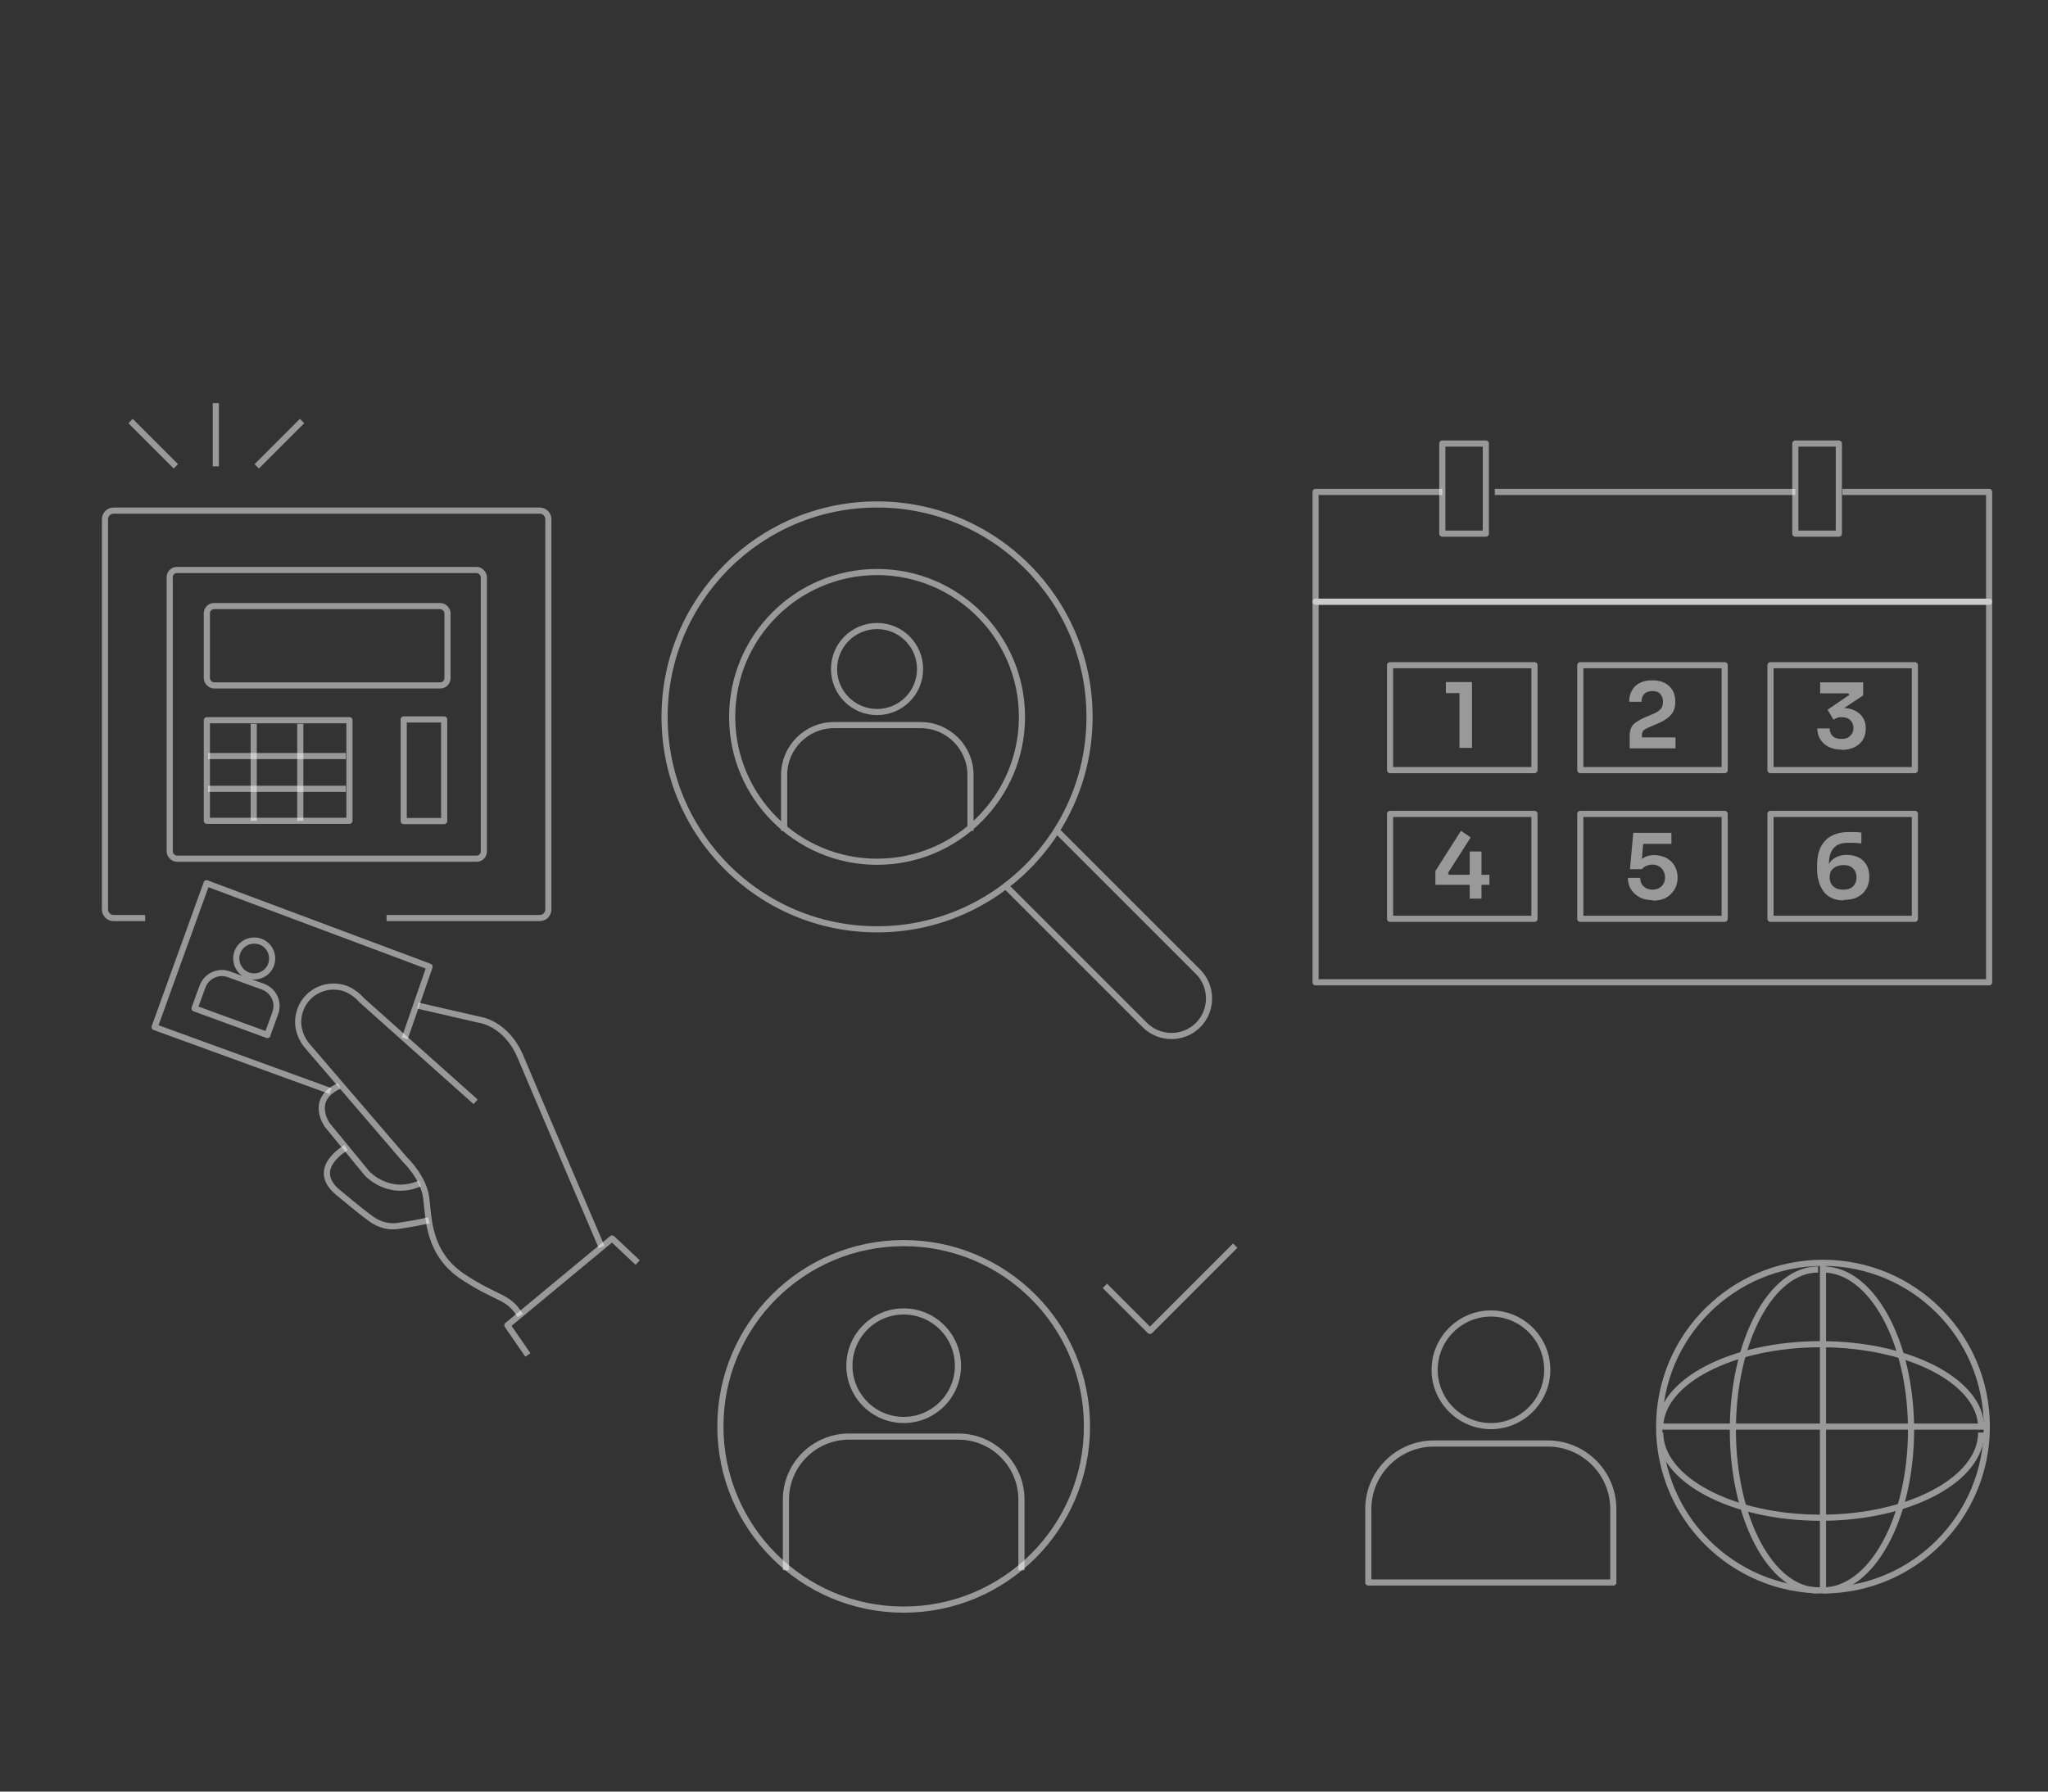<?xml version="1.0" encoding="UTF-8"?>
<svg xmlns="http://www.w3.org/2000/svg" version="1.1" viewBox="0 0 800 700">
  <rect x="0" y="0" width="800" height="700" fill="#333333" stroke="none"/>
  <!-- Generator: Adobe Illustrator 29.0.0, SVG Export Plug-In . SVG Version: 2.1.0 Build 186)  -->
  <defs>
    <style>
      .st0, .st1, .st2, .st3, .st4 {
        fill: none;
        stroke: #fff;
        stroke-linejoin: round;
      }

      .st0, .st2, .st5 {
        opacity: .5;
      }

      .st0, .st2, .st3, .st4 {
        stroke-width: 2.4px;
      }

      .st6 {
        fill: #fff;
      }

      .st1 {
        stroke-linecap: round;
        stroke-width: 2.5px;
      }

      .st2, .st3 {
        fill-rule: evenodd;
      }
    </style>
  </defs>
  <g id="Livello_1">
    <g>
      <path class="st1" d="M-678.5,463.7c-6.8,0-12.4-5.6-12.4-12.4s5.6-12.4,12.4-12.4,12.4,5.6,12.4,12.4-5.6,12.4-12.4,12.4Z"/>
      <path class="st1" d="M-647.7,469.3l-3.3-3.1c1-1.9,1.8-4.4,2.5-5.7h4.7c1.6,0,3.5-1.7,3.5-3.3v-12.2c0-1.6-1.9-3-3.5-3h-4.7c-.6-2.5-1.5-4-2.5-5.9l3.3-3.3c1.1-1.1,1.2-2.9,0-4l-8.6-8.6c-1.1-1.1-2.9-1.1-4,0l-3,3.4c-1.9-1-4.3-1.8-5.5-2.4v-4.8c0-1.6-2-3-3.6-3h-12.2c-1.6,0-2.8,1.4-2.8,3v4.9c-1.2.6-4,1.4-5.8,2.4l-3.6-3.6c-1.1-1.1-2.8-1.1-3.9,0l-8.6,8.6c-1.1,1.1-1.2,2.8,0,3.9l3.7,3.6c-1,1.8-1.7,4.4-2.3,5.6h-5.2c-1.6,0-2.6,1.4-2.6,3v12.2c0,1.6,1,3.3,2.6,3.3h5.2c.6,1.2,1.4,3.6,2.3,5.4l-3.7,3.6c-1.1,1.1-1.1,2.7,0,3.9l8.6,8.6c1.1,1.1,2.8,1.1,3.9,0l3.6-3.6c1.8,1,4.5,1.8,5.7,2.4v5.1c0,1.6,1.2,3.2,2.8,3.2h12.2c1.6,0,3.6-1.6,3.6-3.2v-5c1.2-.6,3.6-1.4,5.5-2.4l3.2,3.4c1.1,1.1,2.8,1.2,3.9,0l8.6-8.6c1.1-1.1,1-2.9-.1-4ZM-678.3,473.6c-12.4,0-22.5-10.1-22.5-22.5s10.1-22.5,22.5-22.5,22.5,10.1,22.5,22.5-10.1,22.5-22.5,22.5Z"/>
    </g>
    <g class="st5">
      <g>
        <g>
          <path class="st3" d="M1085.2,505.8c-11.1,0-20.2-9.1-20.2-20.2v-251.3c0-11.1,9.1-20.2,20.2-20.2h344.2c11.1,0,20.2,9.1,20.2,20.2v251.3c0,11.1-9.1,20.2-20.2,20.2h-123.2c1.9,33.5,11,54.2,14.6,61.1h15.1c3.1,0,5.7,2.6,5.7,5.7s-2.6,5.7-5.7,5.7h-157.4c-3.1,0-5.7-2.6-5.7-5.7s2.6-5.7,5.7-5.7h15.1c3.6-6.9,12.8-27.6,14.6-61.1M1306.2,505.8h-221.1M1257.3,470.9c6.4,0,11.6,5.3,11.6,11.6,0,6.4-5.3,11.6-11.6,11.6s-11.6-5.3-11.6-11.6,5.3-11.6,11.6-11.6Z"/>
          <rect class="st4" x="1091.7" y="238.3" width="327.8" height="219.6"/>
        </g>
        <rect class="st4" x="1118.3" y="264.8" width="178.6" height="38.9"/>
        <rect class="st4" x="1310.3" y="264.8" width="89.3" height="38.9"/>
        <rect class="st4" x="1310.3" y="320.8" width="89.3" height="38.9"/>
        <rect class="st4" x="1310.3" y="370.3" width="40.1" height="63.1"/>
        <rect class="st4" x="1359.5" y="370.3" width="40.1" height="63.1"/>
        <rect class="st4" x="1081.5" y="357.7" width="112.6" height="38.9" transform="translate(1514.9 -760.7) rotate(90)"/>
        <rect class="st4" x="1170.8" y="320.8" width="38.9" height="38.9" transform="translate(1530.6 -850) rotate(90)"/>
        <polyline class="st4" points="1141.1 293.7 1131.6 284.3 1141.1 274.9"/>
        <polyline class="st4" points="1272.6 274.9 1282 284.3 1272.6 293.7"/>
        <line class="st4" x1="1219.1" y1="320.8" x2="1297" y2="320.8"/>
        <line class="st4" x1="1219.1" y1="334.6" x2="1297" y2="334.6"/>
        <line class="st4" x1="1219.1" y1="348.4" x2="1297" y2="348.4"/>
        <line class="st4" x1="1219.1" y1="362.2" x2="1297" y2="362.2"/>
        <line class="st4" x1="1170.8" y1="376" x2="1297" y2="376"/>
        <line class="st4" x1="1170.8" y1="389.8" x2="1297" y2="389.8"/>
        <line class="st4" x1="1170.8" y1="403.6" x2="1297" y2="403.6"/>
        <line class="st4" x1="1170.8" y1="417.4" x2="1297" y2="417.4"/>
        <line class="st4" x1="1170.8" y1="431.1" x2="1297" y2="431.1"/>
      </g>
      <path class="st4" d="M1592.6,418.3l-3.8-3.5c1.2-2.1,2.1-5,2.8-6.4h5.3c1.8,0,4-2,4-3.8v-13.9c0-1.8-2.2-3.4-4-3.4h-5.3c-.7-2.8-1.7-4.5-2.8-6.7l3.8-3.7c1.3-1.3,1.4-3.3,0-4.6l-9.8-9.8c-1.3-1.3-3.3-1.2-4.6,0l-3.4,3.8c-2.1-1.1-4.9-2-6.3-2.7v-5.5c0-1.8-2.2-3.4-4.1-3.4h-13.9c-1.8,0-3.2,1.5-3.2,3.4v5.6c-1.4.7-4.5,1.6-6.6,2.8l-4.1-4.1c-1.3-1.3-3.2-1.3-4.5,0l-9.8,9.8c-1.3,1.3-1.3,3.2,0,4.5l4.2,4.1c-1.1,2-2,5-2.7,6.4h-5.9c-1.8,0-3,1.6-3,3.4v13.9c0,1.8,1.1,3.8,3,3.8h6c.7,1.4,1.6,4.1,2.7,6.1l-4.2,4c-1.3,1.3-1.3,3.1,0,4.4l9.8,9.8c1.3,1.3,3.2,1.3,4.5,0l4.2-4.2c2.1,1.1,5.1,2,6.5,2.7v5.8c0,1.8,1.3,3.6,3.2,3.6h13.9c1.8,0,4.1-1.8,4.1-3.6v-5.7c1.4-.7,4.1-1.6,6.2-2.7l3.7,3.9c1.3,1.3,3.2,1.4,4.5,0l9.8-9.8c1.3-1.3,1.2-3.3-.1-4.6ZM1557.8,414.5c-9.4,0-17-7.6-17-17s7.6-17,17-17,17,7.6,17,17-7.6,17-17,17Z"/>
      <g>
        <path class="st6" d="M1428.8,569v3.2l-21.7,7.4v-3.1l21.7-7.5ZM1407.1,578.7l21.7,7.4v3.1l-21.7-7.5v-3ZM1409.9,577.6v3.2h-1.4v-3.2h1.4Z"/>
        <path class="st6" d="M1434.1,598.8l10.3-42.5h3.5l-10.3,42.5h-3.5Z"/>
        <path class="st6" d="M1462.5,596.6c-3.4,0-6.1-.8-7.9-2.2s-2.8-3.5-2.8-6h3.5c0,1.3.6,2.4,1.7,3.5,1.1,1,2.9,1.6,5.5,1.6s4.2-.5,5.4-1.5c1.2-1,1.8-2.2,1.8-3.6s-.5-2.3-1.5-3.1c-1-.7-2.4-1.2-4.3-1.4l-3-.3c-2.4-.3-4.4-1-5.9-2.2-1.5-1.2-2.2-2.9-2.2-5.1s.4-3,1.2-4.1,1.9-2.1,3.4-2.8c1.5-.7,3.2-1,5.2-1,2.9,0,5.2.7,7,2,1.8,1.3,2.7,3.3,2.8,5.8h-3.5c0-1.3-.6-2.4-1.6-3.2-1-.9-2.6-1.3-4.6-1.3s-3.6.5-4.7,1.4c-1,.9-1.5,2-1.5,3.3s.4,2,1.2,2.8c.8.7,2,1.2,3.6,1.3l3,.3c2.7.3,4.9,1.1,6.6,2.3s2.6,3,2.6,5.4-.4,3-1.3,4.3c-.9,1.3-2.1,2.2-3.8,3-1.6.7-3.5,1.1-5.7,1.1Z"/>
        <path class="st6" d="M1480.8,605.9v-36.9h3v11.5h-.9c.1-2.6.7-4.9,1.7-6.7s2.4-3.3,4.2-4.2c1.8-1,3.7-1.4,5.9-1.4s3.7.4,5.3,1.1c1.6.8,3,1.8,4.1,3.1,1.1,1.3,2,2.8,2.6,4.4.6,1.7.9,3.4.9,5.2v.7c0,1.8-.3,3.6-.9,5.2-.6,1.7-1.5,3.2-2.6,4.4-1.1,1.3-2.5,2.3-4.1,3.1-1.6.8-3.4,1.1-5.4,1.1s-4.1-.5-5.8-1.4c-1.8-1-3.2-2.4-4.3-4.3-1.1-1.9-1.7-4.2-1.8-7l1.8,3.8v18.1h-3.8ZM1494.2,593.3c2,0,3.8-.5,5.2-1.4,1.4-1,2.6-2.3,3.3-3.9.8-1.7,1.2-3.5,1.2-5.5s-.4-4-1.2-5.6-1.9-2.9-3.4-3.9c-1.5-1-3.2-1.4-5.2-1.4s-3.5.4-5,1.2c-1.5.8-2.7,1.9-3.5,3.4s-1.3,3.2-1.3,5.2v2.5c0,1.9.4,3.5,1.3,5s2,2.6,3.5,3.4,3.1,1.2,5,1.2Z"/>
        <path class="st6" d="M1522.6,596.5c-1.9,0-3.6-.3-5-1s-2.6-1.7-3.4-2.9c-.8-1.3-1.2-2.8-1.2-4.7s.4-3.3,1.2-4.5c.8-1.2,2-2.2,3.6-2.9s3.5-1,5.7-1h7.8v2.9h-8.1c-2.1,0-3.8.5-4.9,1.5s-1.7,2.4-1.7,4,.6,3,1.8,4c1.2,1,2.8,1.5,4.8,1.5s2.4-.2,3.6-.7c1.1-.5,2.1-1.2,2.9-2.3.8-1.1,1.2-2.6,1.3-4.5l1.1,1.6c-.1,2-.6,3.6-1.4,5-.8,1.3-1.9,2.3-3.3,3-1.4.7-3,1-4.9,1ZM1531.6,595.8v-8h-.6v-9.5c0-2-.5-3.5-1.6-4.6s-2.7-1.6-4.9-1.6-2,0-3.1,0c-1,0-2,0-2.9.1-.9,0-1.7.1-2.5.2v-3.3c.7,0,1.5-.1,2.3-.2.8,0,1.6-.1,2.4-.1.8,0,1.6,0,2.4,0,2.7,0,4.9.3,6.6,1,1.7.7,2.9,1.7,3.7,3.2.8,1.4,1.2,3.3,1.2,5.7v17.2h-3Z"/>
        <path class="st6" d="M1544.1,595.8v-26.7h3v11.2h-.6c0-2.5.4-4.6,1.1-6.4.7-1.8,1.9-3.2,3.3-4.1,1.5-1,3.4-1.5,5.6-1.5h.2c3.4,0,5.9,1.1,7.5,3.2s2.5,5.1,2.5,8.9v15.5h-3.7v-16.3c0-2.3-.6-4.2-1.9-5.6-1.3-1.4-3.1-2.1-5.4-2.1s-4.3.7-5.7,2.2c-1.4,1.5-2.1,3.4-2.1,5.8v16.1h-3.8Z"/>
        <path class="st6" d="M1597,579.6l-21.7-7.4v-3.1l21.7,7.5v3ZM1575.3,589.3v-3.2l21.7-7.4v3.1l-21.7,7.5ZM1594.3,580.7v-3.2h1.4v3.2h-1.4Z"/>
      </g>
      <g>
        <rect class="st4" x="1541.4" y="219.7" width="15.5" height="15.5"/>
        <rect class="st4" x="1497.3" y="263.7" width="15.5" height="15.5"/>
        <rect class="st4" x="1585.5" y="264.6" width="15.5" height="15.5"/>
        <path class="st4" d="M1505,263.7c0-20,16.2-36.2,36.2-36.2"/>
        <path class="st4" d="M1557,227.5c20,0,36.2,16.2,36.2,36.2"/>
        <line class="st4" x1="1511.3" y1="227.5" x2="1541.3" y2="227.5"/>
        <circle class="st4" cx="1506.5" cy="227.5" r="4.5"/>
        <line class="st4" x1="1587" y1="227.5" x2="1557" y2="227.5"/>
        <circle class="st4" cx="1591.7" cy="227.5" r="4.5"/>
      </g>
      <rect class="st4" x="889.5" y="214" width="112.1" height="38.7"/>
      <rect class="st4" x="889.5" y="546.9" width="112.1" height="38.7"/>
      <rect class="st4" x="869" y="364.6" width="67.7" height="38.7"/>
      <rect class="st4" x="953.3" y="364.6" width="67.7" height="38.7"/>
      <polyline class="st4" points="936.7 252.7 936.7 313.3 902.9 313.3 902.9 364.6"/>
      <polyline class="st4" points="955.4 252.7 955.4 313.3 989.3 313.3 989.3 364.6"/>
      <rect class="st4" x="869" y="454.7" width="67.7" height="38.7"/>
      <rect class="st4" x="953.3" y="454.7" width="67.7" height="38.7"/>
      <line class="st4" x1="902.9" y1="403.3" x2="902.9" y2="454.7"/>
      <line class="st4" x1="989.3" y1="403.3" x2="989.3" y2="454.7"/>
      <polyline class="st4" points="902.9 493.4 902.9 513.9 989.3 513.9 989.3 493.4"/>
      <line class="st4" x1="945.5" y1="545.5" x2="945.5" y2="515.2"/>
      <line class="st4" x1="906" y1="233.4" x2="955.4" y2="233.4"/>
      <line class="st4" x1="883.2" y1="380.5" x2="906" y2="380.5"/>
      <line class="st4" x1="966.5" y1="380.5" x2="1001.6" y2="380.5"/>
      <line class="st4" x1="966.5" y1="389.8" x2="989.3" y2="389.8"/>
      <line class="st4" x1="883.2" y1="389.8" x2="917.6" y2="389.8"/>
      <line class="st4" x1="881.3" y1="474" x2="915.6" y2="474"/>
      <line class="st4" x1="966.9" y1="474" x2="1001.2" y2="474"/>
      <line class="st4" x1="902.7" y1="562.3" x2="966.5" y2="562.3"/>
      <line class="st4" x1="902.7" y1="572.3" x2="943.2" y2="572.3"/>
    </g>
    <path class="st2" d="M307,613.5v-27.6c0-13.6,11.1-24.6,24.6-24.6h42.8c13.6,0,24.6,11.1,24.6,24.6v27.6M353,512.4c11.7,0,21.2,9.5,21.2,21.2s-9.5,21.2-21.2,21.2-21.2-9.5-21.2-21.2,9.5-21.2,21.2-21.2Z"/>
    <path class="st2" d="M630.2,618.3h-95.7v-28.7c0-14.1,11.5-25.6,25.6-25.6h44.5c14.1,0,25.6,11.5,25.6,25.6v28.7ZM582.4,513.2c12.2,0,22,9.9,22,22s-9.9,22-22,22-22-9.9-22-22,9.9-22,22-22Z"/>
    <g class="st5">
      <circle class="st4" cx="712.1" cy="557.4" r="64"/>
      <line class="st4" x1="712.1" y1="621.4" x2="712.1" y2="493.4"/>
      <line class="st4" x1="776.1" y1="557.4" x2="648.1" y2="557.4"/>
      <path class="st4" d="M710.2,621.4c-18.4,0-33.3-28.1-33.3-62.7s14.9-62.7,33.3-62.7"/>
      <path class="st4" d="M712.1,621.4c19,0,34.4-28.1,34.4-62.7s-15.4-62.7-34.4-62.7"/>
      <path class="st4" d="M648.5,557.8c0-18,28.1-32.6,62.7-32.6s62.7,14.6,62.7,32.6"/>
      <path class="st4" d="M648.5,559.7c0,18.4,28.1,33.3,62.7,33.3,34.6,0,62.7-14.9,62.7-33.3"/>
    </g>
    <polyline class="st0" points="563.4 192.2 513.9 192.2 513.9 235.1 777 235.1 777 192.2 719.7 192.2"/>
    <rect class="st0" x="563.4" y="173.3" width="17" height="35.2"/>
    <rect class="st0" x="701.3" y="173.3" width="17" height="35.2"/>
    <rect class="st0" x="513.9" y="235.1" width="263.1" height="148.7"/>
    <rect class="st0" x="543" y="259.9" width="56.4" height="41"/>
    <rect class="st0" x="543" y="318" width="56.4" height="41"/>
    <rect class="st0" x="617.3" y="259.9" width="56.4" height="41"/>
    <rect class="st0" x="617.3" y="318" width="56.4" height="41"/>
    <rect class="st0" x="691.6" y="259.9" width="56.4" height="41"/>
    <rect class="st0" x="691.6" y="318" width="56.4" height="41"/>
    <line class="st0" x1="701.3" y1="192.2" x2="583.9" y2="192.2"/>
    <g class="st5">
      <path class="st6" d="M570.1,292.2v-22.6l1.5,1.2h-6.8v-4.3h10.2v25.7h-5Z"/>
    </g>
    <g class="st5">
      <path class="st6" d="M636.6,292.2v-4.9c0-1.1.2-2,.5-2.8.3-.8.9-1.5,1.7-2.1.8-.6,1.8-1.2,3.1-1.8l4.4-1.9c1.1-.5,1.9-1.1,2.5-1.8.6-.7.8-1.6.8-2.8s-.4-2.2-1.1-3c-.7-.8-1.8-1.1-3.1-1.1s-2.4.4-3.1,1.1-1.1,1.8-1.1,3.1h-4.8c0-1.6.3-3,1-4.3.7-1.3,1.7-2.3,3-3,1.3-.7,3-1.1,5-1.1s3.7.4,5,1.1c1.3.7,2.3,1.7,3,2.9.7,1.2,1,2.6,1,4.1v.5c0,1.9-.5,3.5-1.6,4.8-1.1,1.3-2.7,2.4-4.8,3.3l-4.4,1.9c-.8.4-1.4.7-1.7,1.1-.3.4-.5.9-.5,1.6v2.3l-1.2-1.3h14.3v4.3h-17.9Z"/>
    </g>
    <g class="st5">
      <path class="st6" d="M719.4,292.9c-2,0-3.7-.4-5.1-1.1-1.4-.7-2.5-1.7-3.3-3-.8-1.3-1.1-2.7-1.1-4.2h4.8c0,1.2.4,2.2,1.2,3,.8.8,2,1.1,3.4,1.1s1.8-.2,2.5-.5c.7-.4,1.2-.9,1.6-1.5.4-.6.6-1.4.6-2.2,0-1.3-.4-2.3-1.2-3.1-.8-.8-1.9-1.2-3.4-1.2s-1.3.1-1.8.3c-.5.2-1,.4-1.4.7l-2.3-3.9,8.5-5.8-.4-.6h-11v-4.3h16.8v5.1l-8.7,5.8-2.7-.5c.4-.1.9-.3,1.4-.3.5,0,1.1-.1,1.7-.1,1.9,0,3.6.3,5,1,1.4.7,2.5,1.6,3.2,2.8.8,1.2,1.1,2.5,1.1,4v.5c0,1.5-.4,2.9-1.1,4.1-.8,1.2-1.8,2.2-3.2,2.9-1.4.7-3.1,1.1-5.1,1.1Z"/>
    </g>
    <g class="st5">
      <path class="st6" d="M560.7,345.7v-5.4l10-15.7,3.8,2.6-8.9,13.9.4.7h15.8v3.9h-21.2ZM574.1,351.1v-18.4h4.6v18.4h-4.6Z"/>
    </g>
    <g class="st5">
      <path class="st6" d="M645.5,351.7c-2,0-3.7-.4-5.2-1.2-1.4-.8-2.5-1.9-3.3-3.2-.8-1.3-1.1-2.8-1.1-4.3h4.8c0,.9.2,1.7.6,2.4.4.7,1,1.2,1.7,1.6.7.4,1.6.6,2.5.6s1.9-.2,2.6-.6c.7-.4,1.3-1,1.7-1.7.4-.7.6-1.6.6-2.5s-.2-1.7-.6-2.5c-.4-.7-.9-1.3-1.7-1.8-.7-.4-1.6-.7-2.6-.7s-1.6.2-2.4.5-1.3.8-1.8,1.3h-4.6l1.3-14.2h14.9v4.3h-12.7l1.8-1.4-.8,8.9-1.2-.3c.7-.8,1.5-1.5,2.5-2s2.2-.8,3.7-.8,3.5.4,4.9,1.2c1.3.8,2.4,1.8,3.1,3.1.7,1.3,1.1,2.7,1.1,4.2v.5c0,1.5-.4,3-1.1,4.3-.8,1.3-1.8,2.4-3.3,3.3-1.4.8-3.2,1.2-5.3,1.2Z"/>
    </g>
    <g class="st5">
      <path class="st6" d="M720.2,351.8c-1.9,0-3.5-.3-4.8-1-1.3-.6-2.4-1.5-3.2-2.7-.8-1.1-1.4-2.4-1.8-3.9-.4-1.5-.6-3-.6-4.7v-1.5c0-4.2,1.1-7.4,3.2-9.6,2.1-2.2,5.2-3.3,9.3-3.3s1.7,0,2.5,0c.8,0,1.5.1,2.3.2v4.2c-.8,0-1.6-.1-2.4-.2-.8,0-1.7,0-2.6,0-2,0-3.5.3-4.6,1-1.1.7-1.9,1.7-2.4,3-.5,1.3-.7,3-.7,4.9v2.3l-1.1,1.6c0-1.8.4-3.3,1.1-4.5.7-1.2,1.6-2.1,2.9-2.7,1.2-.6,2.6-.9,4.2-.9s3.4.4,4.7,1.1c1.3.7,2.3,1.7,3,3,.7,1.3,1,2.8,1,4.5s-.4,3.4-1.2,4.7c-.8,1.4-1.9,2.4-3.4,3.2s-3.2,1.1-5.3,1.1ZM720.1,347.6c1.1,0,2-.2,2.8-.6.8-.4,1.3-1,1.7-1.7.4-.7.6-1.6.6-2.5s-.2-1.8-.6-2.5c-.4-.7-1-1.3-1.7-1.7-.7-.4-1.6-.6-2.7-.6s-1.9.2-2.8.5c-.8.4-1.5.9-2,1.6-.5.7-.7,1.6-.7,2.7s.2,1.7.6,2.5c.4.7,1,1.3,1.8,1.7.8.4,1.8.6,2.9.6Z"/>
    </g>
    <path class="st2" d="M104.5,404.4l-28.5-10.4c2.5-7,.6-1.6,3.1-8.5,1.5-4.2,6.2-6.4,10.4-4.8l13.2,4.8c4.2,1.5,6.4,6.2,4.8,10.4-2.5,7-.6,1.6-3.1,8.5ZM101.7,367.9c3.6,1.3,5.5,5.3,4.2,9-1.3,3.6-5.3,5.5-9,4.2-3.6-1.3-5.5-5.3-4.2-9,1.3-3.6,5.3-5.5,9-4.2Z"/>
  </g>
  <g id="Modalità_Isolamento">
    <polyline class="st1" points="-1008.2 444.3 -1008.2 416.6 -983.6 401.2 -958.5 416.1 -958.5 447.3"/>
    <polyline class="st1" points="-983.3 401.2 -983.3 370.4 -882.6 370.4 -882.6 556"/>
    <line class="st1" x1="-928.2" y1="556" x2="-840" y2="556"/>
    <rect class="st1" x="-1019.5" y="498.1" width="72.3" height="62"/>
    <polyline class="st1" points="-1019.5 498.1 -983.3 524.2 -947.2 498.1"/>
    <line class="st1" x1="-983.3" y1="524.2" x2="-983.3" y2="560.1"/>
    <polyline class="st1" points="-691.8 524.8 -613 524.8 -613 502.1 -570 502.1 -561.5 518.3 -544 518.3 -544 548.3 -558.2 548.3"/>
    <circle class="st1" cx="-566.5" cy="548.5" r="8.7"/>
    <circle class="st1" cx="-659.9" cy="548.5" r="8.7"/>
    <line class="st1" x1="-691.8" y1="548.5" x2="-668.6" y2="548.5"/>
    <line class="st1" x1="-638.2" y1="548.5" x2="-588.7" y2="548.5"/>
    <polyline class="st1" points="-803 557.3 -803 434.3 -695.8 371.3 -588.7 431.4 -588.7 499.2"/>
    <rect class="st1" x="-783.4" y="534.5" width="34" height="19.5"/>
    <rect class="st1" x="-783.4" y="502.1" width="34" height="19.5"/>
    <rect class="st1" x="-739.5" y="534.5" width="34" height="19.5"/>
    <rect class="st1" x="-739.5" y="502.1" width="34" height="19.5"/>
    <rect class="st1" x="-783.4" y="469.6" width="34" height="19.5"/>
    <rect class="st1" x="-563" y="100.7" width="187.8" height="117.2"/>
    <rect class="st1" x="-587.9" y="217.8" width="241" height="55"/>
    <path class="st1" d="M-501.9,158.7h-35.2c-2.6,0-4.7-2.1-4.7-4.7s2.1-4.7,4.7-4.7h35.2c2.6,0,4.7,2.1,4.7,4.7s-2.1,4.7-4.7,4.7Z"/>
    <path class="st1" d="M-397.8,130.9h-71.2c-2.6,0-4.7-2.1-4.7-4.7s2.1-4.7,4.7-4.7h71.2c2.6,0,4.7,2.1,4.7,4.7s-2.1,4.7-4.7,4.7Z"/>
    <line class="st1" x1="-504.7" y1="246.6" x2="-433.5" y2="246.6"/>
    <path class="st1" d="M-457.3,158.7h-11.8c-2.6,0-4.7-2.1-4.7-4.7s2.1-4.7,4.7-4.7h11.8c2.6,0,4.7,2.1,4.7,4.7s-2.1,4.7-4.7,4.7Z"/>
    <path class="st1" d="M-397.8,158.7h-13.1c-2.6,0-4.7-2.1-4.7-4.7s2.1-4.7,4.7-4.7h13.1c2.6,0,4.7,2.1,4.7,4.7s-2.1,4.7-4.7,4.7Z"/>
    <path class="st1" d="M-457.3,180h-11.8c-2.6,0-4.7-2.1-4.7-4.7s2.1-4.7,4.7-4.7h11.8c2.6,0,4.7,2.1,4.7,4.7s-2.1,4.7-4.7,4.7Z"/>
    <path class="st1" d="M-397.8,180h-13.1c-2.6,0-4.7-2.1-4.7-4.7s2.1-4.7,4.7-4.7h13.1c2.6,0,4.7,2.1,4.7,4.7s-2.1,4.7-4.7,4.7Z"/>
    <path class="st1" d="M-457.3,201.2h-11.8c-2.6,0-4.7-2.1-4.7-4.7s2.1-4.7,4.7-4.7h11.8c2.6,0,4.7,2.1,4.7,4.7s-2.1,4.7-4.7,4.7Z"/>
    <path class="st1" d="M-428.2,158.7h-11.8c-2.6,0-4.7-2.1-4.7-4.7s2.1-4.7,4.7-4.7h11.8c2.6,0,4.7,2.1,4.7,4.7s-2.1,4.7-4.7,4.7Z"/>
    <path class="st1" d="M-428.2,180h-11.8c-2.6,0-4.7-2.1-4.7-4.7s2.1-4.7,4.7-4.7h11.8c2.6,0,4.7,2.1,4.7,4.7s-2.1,4.7-4.7,4.7Z"/>
    <path class="st1" d="M-428.2,201.2h-11.8c-2.6,0-4.7-2.1-4.7-4.7s2.1-4.7,4.7-4.7h11.8c2.6,0,4.7,2.1,4.7,4.7s-2.1,4.7-4.7,4.7Z"/>
    <path class="st1" d="M-397.8,201.2h-13.1c-2.6,0-4.7-2.1-4.7-4.7s2.1-4.7,4.7-4.7h13.1c2.6,0,4.7,2.1,4.7,4.7s-2.1,4.7-4.7,4.7Z"/>
    <rect class="st1" x="-1034.7" y="219.4" width="382.8" height="65" rx="-134.6" ry="-134.6"/>
    <circle class="st1" cx="-998" cy="250.9" r="10.2"/>
    <circle class="st1" cx="-953.7" cy="250.9" r="10.2"/>
    <circle class="st1" cx="-909.3" cy="250.9" r="10.2"/>
    <circle class="st1" cx="-865" cy="250.9" r="10.2"/>
    <circle class="st1" cx="-820.6" cy="250.9" r="10.2"/>
    <circle class="st1" cx="-776.3" cy="250.9" r="10.2"/>
    <circle class="st1" cx="-732" cy="250.9" r="10.2"/>
    <circle class="st1" cx="-687.6" cy="250.9" r="10.2"/>
    <rect class="st1" x="-984.6" y="156.2" width="63.2" height="63.2"/>
    <rect class="st1" x="-921.5" y="156.2" width="63.2" height="63.2"/>
    <rect class="st1" x="-953" y="92.4" width="63.2" height="63.2"/>
    <g class="st5">
      <path class="st3" d="M306.3,324.6v-21.8c0-10.7,8.7-19.5,19.5-19.5h33.8c10.7,0,19.5,8.7,19.5,19.5v21.8M342.6,244.6c9.3,0,16.8,7.5,16.8,16.8s-7.5,16.8-16.8,16.8-16.8-7.5-16.8-16.8,7.5-16.8,16.8-16.8Z"/>
      <g>
        <circle class="st4" cx="342.6" cy="280.1" r="83"/>
        <circle class="st4" cx="342.6" cy="280.1" r="56.6"/>
        <path class="st4" d="M412.9,324.6l55.1,55.1c5.7,5.7,5.7,15.1,0,20.8h0c-5.7,5.7-15.1,5.7-20.8,0l-55.1-55.1"/>
      </g>
    </g>
    <g class="st5">
      <circle class="st4" cx="353" cy="557.3" r="71.6"/>
    </g>
    <polyline class="st0" points="431.6 502.4 449.2 520 482.5 486.7"/>
    <path class="st0" d="M185.8,430.5l-44.5-39.7s-3.4-4.2-8.4-5.1c-7.6-1.4-14.8,3.5-16.2,11.1-1.3,6.7,3.2,11.7,3.2,11.7l38.3,44.6s7.3,6.9,8.3,15c1,8.1.7,21.7,14.4,30.8,13.7,9,17.6,7.3,22.3,15.1"/>
    <path class="st0" d="M132.5,424.3c-11.8,5.3-4.7,15.2-4.7,15.2l15.6,19s8.4,9.2,20.6,3.9"/>
    <path class="st0" d="M163.2,392.9l23.9,5.5s10.6,1.1,16.3,14.7c5.7,13.6,31.6,74.1,31.6,74.1"/>
    <path class="st0" d="M135.2,448.4s-14.4,8-3.3,17.4c11.2,9.3,12,9.6,12,9.6,0,0,4.8,4.6,11.6,3.6,6.8-1,12-2.2,12-2.2"/>
    <polyline class="st0" points="158.1 405.7 167.8 377.7 80.7 345.1 60.4 401.3 129.1 426.3"/>
    <polyline class="st0" points="249.1 493.3 239.1 483.9 198.2 517.8 206.2 529.4"/>
    <path class="st0" d="M56.7,358.7h-12.3c-1.9,0-3.4-1.5-3.4-3.4v-152.4c0-1.9,1.5-3.4,3.4-3.4h166.4c1.9,0,3.4,1.5,3.4,3.4v152.4c0,1.9-1.5,3.4-3.4,3.4h-59.8"/>
    <rect class="st0" x="66.3" y="222.7" width="122.7" height="112.8" rx="2.8" ry="2.8"/>
    <rect class="st0" x="80.8" y="236.8" width="94" height="31" rx="2.8" ry="2.8"/>
    <rect class="st0" x="80.8" y="281.4" width="55.7" height="39.3"/>
    <line class="st0" x1="99.1" y1="282.8" x2="99.1" y2="320.7"/>
    <line class="st0" x1="117.3" y1="282.8" x2="117.3" y2="320.7"/>
    <line class="st0" x1="81.3" y1="308.2" x2="135.1" y2="308.2"/>
    <line class="st0" x1="81.3" y1="295.4" x2="135.1" y2="295.4"/>
    <rect class="st0" x="157.7" y="281.1" width="15.8" height="39.7"/>
    <line class="st0" x1="84.3" y1="182.2" x2="84.3" y2="157.5"/>
    <line class="st0" x1="100.3" y1="182.2" x2="118" y2="164.5"/>
    <line class="st0" x1="68.7" y1="182.2" x2="51" y2="164.5"/>
  </g>
  <g id="Livello_3">
    <g>
      <path class="st1" d="M-430.5,491.3v-50.3c0-5.7-4.6-10.3-10.3-10.3s-10.3,4.6-10.3,10.3v62.6l-12.8-18.4s-4.5-6.3-12-1.5c-7,4.5-1.1,12.6-1.1,12.6l28.5,44s5.1,9.9,18.8,11.5c7.9.6,16.6,1.4,23.8,0,4.8-.9,23.2-10,22.4-26.6-.4-8.8,0-39.7,0-39.7,0,0,0-9.3-8.9-9.2-6.3,0-7.9,5.6-7.9,5.6,0,0-1-8.1-8.3-8.2-5.6,0-6.8,4.5-6.8,4.5,0,0-1-7.8-9.8-7.7-5.2,0-5.2,3.1-5.2,3.1"/>
      <line class="st1" x1="-415.6" y1="478.1" x2="-415.6" y2="492.9"/>
      <line class="st1" x1="-400.5" y1="494.9" x2="-400.5" y2="481.8"/>
      <path class="st1" d="M-452.7,460.9c-8.6-3.7-12.2-11-12.2-21s10.8-24.1,24.1-24.1,24.1,10.8,24.1,24.1-5.5,17.7-13.5,21.6"/>
      <polyline class="st1" points="-464.9 439.9 -494.2 439.9 -514.5 419.6 -549.5 419.6"/>
      <circle class="st1" cx="-558.2" cy="418.6" r="8.7"/>
      <circle class="st1" cx="-440.8" cy="386.6" r="8.7"/>
      <circle class="st1" cx="-302.6" cy="448.6" r="8.7"/>
      <line class="st1" x1="-440.8" y1="415.8" x2="-440.8" y2="396.5"/>
      <polyline class="st1" points="-416.7 439.9 -383.6 439.9 -366.8 423.2 -325.9 423.2 -308.2 440.9"/>
    </g>
  </g>
</svg>